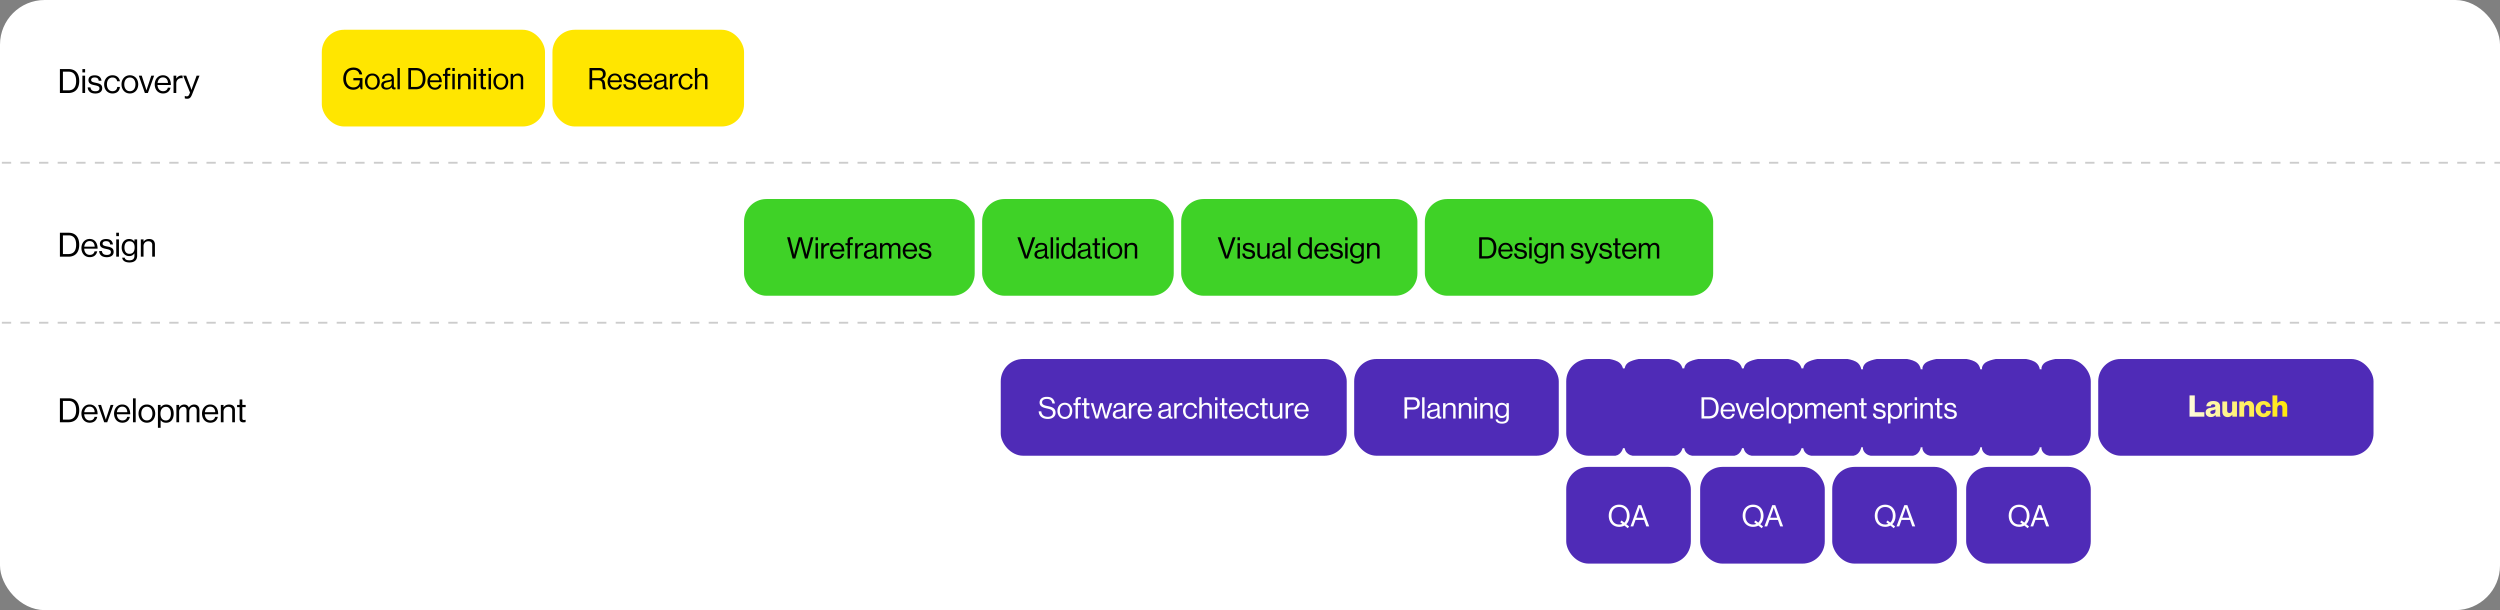 <svg width="1344" height="328" fill="none" xmlns="http://www.w3.org/2000/svg"><rect width="100%" height="100%" fill="#808080" stroke="none"/><rect width="1344" height="328" rx="24" fill="#fff"/><path d="M32.206 50V37.13h4.68c3.87 0 5.706 2.628 5.706 6.48 0 3.852-1.962 6.39-5.832 6.39h-4.554Zm1.62-1.422h2.88c3.024 0 4.23-1.944 4.23-4.968s-1.08-5.076-4.104-5.076h-3.006v10.044ZM44.295 50v-9.306h1.458V50h-1.458Zm0-11.07v-1.8h1.458v1.8h-1.458Zm6.973 11.34c-2.556 0-3.978-1.206-4.122-3.294h1.494c.198 1.62 1.278 2.07 2.664 2.07 1.53 0 2.16-.666 2.16-1.53 0-1.044-.72-1.314-2.43-1.674-1.836-.378-3.474-.756-3.474-2.79 0-1.548 1.188-2.556 3.348-2.556 2.304 0 3.438 1.098 3.654 2.916h-1.494c-.144-1.224-.81-1.764-2.196-1.764-1.332 0-1.872.594-1.872 1.332 0 1.008.9 1.206 2.502 1.53 1.872.378 3.438.792 3.438 2.934 0 1.872-1.53 2.826-3.672 2.826Zm9.221-.018c-2.771 0-4.5-2.196-4.5-4.896 0-2.7 1.729-4.896 4.5-4.896 2.197 0 3.655 1.26 3.979 3.24H62.99c-.215-1.26-1.097-2.034-2.502-2.034-1.98 0-3.005 1.638-3.005 3.69s1.026 3.672 3.005 3.672c1.513 0 2.413-.864 2.539-2.304h1.44c-.199 2.232-1.657 3.528-3.979 3.528Zm9.334 0c-2.771 0-4.5-2.196-4.5-4.896 0-2.7 1.729-4.896 4.5-4.896 2.79 0 4.483 2.196 4.483 4.896 0 2.7-1.692 4.896-4.483 4.896Zm0-1.224c1.98 0 2.989-1.62 2.989-3.672s-1.008-3.69-2.989-3.69c-1.98 0-3.005 1.638-3.005 3.69s1.026 3.672 3.005 3.672Zm8.065.972-3.258-9.306h1.566l1.926 5.904c.27.828.612 1.962.612 1.962h.036s.342-1.152.612-1.962l1.962-5.904h1.512L79.508 50h-1.62Zm9.795.252c-2.844 0-4.5-2.196-4.5-4.896 0-2.7 1.764-4.896 4.41-4.896 2.79 0 4.284 2.16 4.284 5.238h-7.2c.108 1.89 1.134 3.33 3.006 3.33 1.35 0 2.25-.648 2.574-1.908h1.422c-.432 1.998-1.89 3.132-3.996 3.132Zm-.09-8.64c-1.728 0-2.664 1.296-2.88 2.988h5.598c-.09-1.854-1.044-2.988-2.718-2.988Zm7.167-.918v1.548h.036c.558-.9 1.53-1.656 2.772-1.656.27 0 .415.036.594.108v1.404h-.053c-.216-.072-.36-.09-.648-.09-1.44 0-2.7 1.08-2.7 2.826V50h-1.459v-9.306h1.458Zm5.9 12.384c-.558 0-.918-.036-1.314-.198v-1.296h.072c.198.108.504.198.99.198.612 0 1.026-.234 1.386-1.134l.36-.918-3.636-9.036h1.584l2.196 5.796c.288.774.63 1.818.63 1.818h.036s.324-1.044.612-1.818l2.124-5.796h1.548l-3.978 10.062c-.756 1.926-1.476 2.322-2.61 2.322ZM32.206 138v-12.87h4.68c3.87 0 5.706 2.628 5.706 6.48 0 3.852-1.962 6.39-5.832 6.39h-4.554Zm1.62-1.422h2.88c3.024 0 4.23-1.944 4.23-4.968s-1.08-5.076-4.104-5.076h-3.006v10.044Zm14.447 1.674c-2.844 0-4.5-2.196-4.5-4.896 0-2.7 1.764-4.896 4.41-4.896 2.79 0 4.284 2.16 4.284 5.238h-7.2c.108 1.89 1.134 3.33 3.006 3.33 1.35 0 2.25-.648 2.574-1.908h1.422c-.432 1.998-1.89 3.132-3.996 3.132Zm-.09-8.64c-1.728 0-2.664 1.296-2.88 2.988H50.9c-.09-1.854-1.044-2.988-2.718-2.988Zm9.237 8.658c-2.556 0-3.978-1.206-4.122-3.294h1.494c.198 1.62 1.278 2.07 2.664 2.07 1.53 0 2.16-.666 2.16-1.53 0-1.044-.72-1.314-2.43-1.674-1.836-.378-3.474-.756-3.474-2.79 0-1.548 1.188-2.556 3.348-2.556 2.304 0 3.438 1.098 3.654 2.916H59.22c-.144-1.224-.81-1.764-2.196-1.764-1.332 0-1.872.594-1.872 1.332 0 1.008.9 1.206 2.502 1.53 1.872.378 3.438.792 3.438 2.934 0 1.872-1.53 2.826-3.672 2.826Zm5.068-.27v-9.306h1.458V138h-1.458Zm0-11.07v-1.8h1.458v1.8h-1.458Zm7.153 14.166c-2.412 0-3.78-.972-3.942-2.574h1.35c.144 1.026 1.116 1.422 2.556 1.422 1.71 0 2.664-.774 2.664-2.394v-1.314h-.036c-.684.882-1.422 1.44-2.754 1.44-2.412 0-4.068-1.926-4.068-4.608 0-2.898 1.818-4.59 3.978-4.59 1.35 0 2.214.522 2.844 1.404h.036v-1.188h1.458v8.802c0 2.448-1.62 3.6-4.086 3.6Zm-.09-4.644c2.142 0 2.826-1.494 2.826-3.456 0-2.034-.864-3.294-2.844-3.294-1.746 0-2.628 1.368-2.628 3.384 0 2.034.918 3.366 2.646 3.366Zm7.614-7.758v1.224h.036c.666-.882 1.602-1.44 2.952-1.44 1.944 0 3.132 1.062 3.132 2.988V138h-1.458v-6.408c0-1.206-.792-1.89-2.106-1.89-1.476 0-2.556 1.044-2.556 2.574V138h-1.458v-9.306h1.458ZM32.206 227v-12.87h4.68c3.87 0 5.706 2.628 5.706 6.48 0 3.852-1.962 6.39-5.832 6.39h-4.554Zm1.62-1.422h2.88c3.024 0 4.23-1.944 4.23-4.968s-1.08-5.076-4.104-5.076h-3.006v10.044Zm14.447 1.674c-2.844 0-4.5-2.196-4.5-4.896 0-2.7 1.764-4.896 4.41-4.896 2.79 0 4.284 2.16 4.284 5.238h-7.2c.108 1.89 1.134 3.33 3.006 3.33 1.35 0 2.25-.648 2.574-1.908h1.422c-.432 1.998-1.89 3.132-3.996 3.132Zm-.09-8.64c-1.728 0-2.664 1.296-2.88 2.988H50.9c-.09-1.854-1.044-2.988-2.718-2.988ZM56.02 227l-3.258-9.306h1.566l1.926 5.904c.27.828.612 1.962.612 1.962h.036s.342-1.152.612-1.962l1.962-5.904h1.512L57.64 227h-1.62Zm9.795.252c-2.844 0-4.5-2.196-4.5-4.896 0-2.7 1.764-4.896 4.41-4.896 2.79 0 4.284 2.16 4.284 5.238h-7.2c.108 1.89 1.134 3.33 3.006 3.33 1.35 0 2.25-.648 2.574-1.908h1.422c-.432 1.998-1.89 3.132-3.996 3.132Zm-.09-8.64c-1.728 0-2.664 1.296-2.88 2.988h5.598c-.09-1.854-1.044-2.988-2.718-2.988ZM71.489 227v-12.87h1.458V227H71.49Zm7.475.252c-2.772 0-4.5-2.196-4.5-4.896 0-2.7 1.728-4.896 4.5-4.896 2.79 0 4.482 2.196 4.482 4.896 0 2.7-1.692 4.896-4.482 4.896Zm0-1.224c1.98 0 2.988-1.62 2.988-3.672s-1.008-3.69-2.988-3.69-3.006 1.638-3.006 3.69 1.026 3.672 3.006 3.672Zm5.936 3.96v-12.294h1.458v1.314h.036c.702-.954 1.638-1.53 2.988-1.53 2.358 0 3.996 1.8 3.996 4.896 0 2.988-1.53 4.896-4.05 4.896-1.26 0-2.16-.378-2.934-1.368h-.036v4.086H84.9Zm4.32-3.942c1.782 0 2.664-1.548 2.664-3.654 0-2.088-.882-3.672-2.646-3.672-2.034 0-2.97 1.656-2.97 3.672s.81 3.654 2.952 3.654Zm5.612.954v-9.306h1.458v1.332h.036c.576-.9 1.566-1.548 2.736-1.548 1.134 0 2.034.576 2.43 1.656h.036a3.258 3.258 0 0 1 2.844-1.656c1.656 0 2.826 1.062 2.826 2.988V227h-1.458v-6.462c0-1.152-.774-1.836-1.71-1.836-1.206 0-2.286 1.044-2.286 2.502V227h-1.458v-6.462c0-1.152-.648-1.836-1.602-1.836-1.134 0-2.394 1.044-2.394 2.502V227h-1.458Zm18.269.252c-2.844 0-4.5-2.196-4.5-4.896 0-2.7 1.764-4.896 4.41-4.896 2.79 0 4.284 2.16 4.284 5.238h-7.2c.108 1.89 1.134 3.33 3.006 3.33 1.35 0 2.25-.648 2.574-1.908h1.422c-.432 1.998-1.89 3.132-3.996 3.132Zm-.09-8.64c-1.728 0-2.664 1.296-2.88 2.988h5.598c-.09-1.854-1.044-2.988-2.718-2.988Zm7.167-.918v1.224h.036c.666-.882 1.602-1.44 2.952-1.44 1.944 0 3.132 1.062 3.132 2.988V227h-1.458v-6.408c0-1.206-.792-1.89-2.106-1.89-1.476 0-2.556 1.044-2.556 2.574V227h-1.458v-9.306h1.458Zm7.282 1.188v-1.188h1.35v-2.934h1.458v2.934h1.8v1.188h-1.8v6.048c0 .648.342.864.936.864.288 0 .612-.072.774-.126h.054v1.26a5.683 5.683 0 0 1-1.17.126c-1.188 0-2.052-.486-2.052-1.8v-6.372h-1.35Z" fill="#000"/><path opacity=".2" stroke="#000" stroke-dasharray="5 5" d="M1 87.5h1343M1 173.5h1343"/><rect x="173" y="16" width="120" height="52" rx="12" fill="#FFE600"/><path d="m193.93 48-.416-1.504h-.032c-.832 1.168-2.064 1.744-3.568 1.744-3.216 0-5.376-2.448-5.376-5.92 0-3.36 1.904-6 5.504-6 2.656 0 4.288 1.44 4.656 3.68h-1.488c-.32-1.52-1.392-2.432-3.2-2.432-2.752 0-4 2.064-4 4.752 0 2.8 1.632 4.672 3.952 4.672 2.352 0 3.456-1.6 3.456-3.52V43.2h-3.44v-1.248h4.88V48h-.928Zm6.259.224c-2.464 0-4-1.952-4-4.352 0-2.4 1.536-4.352 4-4.352 2.48 0 3.984 1.952 3.984 4.352 0 2.4-1.504 4.352-3.984 4.352Zm0-1.088c1.76 0 2.656-1.44 2.656-3.264 0-1.824-.896-3.28-2.656-3.28-1.76 0-2.672 1.456-2.672 3.28 0 1.824.912 3.264 2.672 3.264Zm11.773.944c-.848 0-1.296-.384-1.424-1.232h-.016c-.496.64-1.344 1.312-2.752 1.312-1.568 0-2.8-.736-2.8-2.304 0-1.952 1.536-2.352 3.6-2.672 1.168-.176 1.984-.288 1.984-1.184 0-.928-.672-1.456-1.856-1.456-1.344 0-2.016.576-2.064 1.824h-1.248c.048-1.6 1.104-2.8 3.296-2.8 1.76 0 3.056.656 3.056 2.624v3.936c0 .672.16 1.04.88.88h.048v.944c-.16.064-.368.128-.704.128Zm-3.904-.912c1.728 0 2.512-1.264 2.512-2.224v-1.408c-.432.272-1.184.48-1.888.608-1.296.24-2.336.464-2.336 1.68 0 1.104.864 1.344 1.712 1.344Zm5.612.832V36.56h1.296V48h-1.296Zm5.847 0V36.56h4.16c3.44 0 5.072 2.336 5.072 5.76S227.005 48 223.565 48h-4.048Zm1.44-1.264h2.56c2.688 0 3.76-1.728 3.76-4.416 0-2.688-.96-4.512-3.648-4.512h-2.672v8.928Zm12.842 1.488c-2.528 0-4-1.952-4-4.352 0-2.4 1.568-4.352 3.92-4.352 2.48 0 3.808 1.92 3.808 4.656h-6.4c.096 1.68 1.008 2.96 2.672 2.96 1.2 0 2-.576 2.288-1.696h1.264c-.384 1.776-1.68 2.784-3.552 2.784Zm-.08-7.68c-1.536 0-2.368 1.152-2.56 2.656h4.976c-.08-1.648-.928-2.656-2.416-2.656Zm4.391.24v-1.056h1.136V38.4c0-1.424.816-1.936 2.192-1.936.272 0 .48.016.656.032V37.6c-.224-.016-.288-.016-.416-.016-.832 0-1.136.208-1.136.88v1.264h1.536v1.056h-1.536V48h-1.296v-7.216h-1.136ZM243.182 48v-8.272h1.296V48h-1.296Zm0-9.84v-1.6h1.296v1.6h-1.296Zm4.346 1.568v1.088h.032c.592-.784 1.424-1.28 2.624-1.28 1.728 0 2.784.944 2.784 2.656V48h-1.296v-5.696c0-1.072-.704-1.68-1.872-1.68-1.312 0-2.272.928-2.272 2.288V48h-1.296v-8.272h1.296ZM254.685 48v-8.272h1.296V48h-1.296Zm0-9.84v-1.6h1.296v1.6h-1.296Zm2.534 2.624v-1.056h1.2V37.12h1.296v2.608h1.6v1.056h-1.6v5.376c0 .576.304.768.832.768.256 0 .544-.064.688-.112h.048v1.12a5.051 5.051 0 0 1-1.04.112c-1.056 0-1.824-.432-1.824-1.6v-5.664h-1.2ZM262.653 48v-8.272h1.296V48h-1.296Zm0-9.84v-1.6h1.296v1.6h-1.296Zm6.599 10.064c-2.464 0-4-1.952-4-4.352 0-2.4 1.536-4.352 4-4.352 2.48 0 3.984 1.952 3.984 4.352 0 2.4-1.504 4.352-3.984 4.352Zm0-1.088c1.76 0 2.656-1.44 2.656-3.264 0-1.824-.896-3.28-2.656-3.28-1.76 0-2.672 1.456-2.672 3.28 0 1.824.912 3.264 2.672 3.264Zm6.572-7.408v1.088h.032c.592-.784 1.424-1.28 2.624-1.28 1.728 0 2.784.944 2.784 2.656V48h-1.296v-5.696c0-1.072-.704-1.68-1.872-1.68-1.312 0-2.272.928-2.272 2.288V48h-1.296v-8.272h1.296Z" fill="#000"/><rect x="400" y="107" width="124" height="52" rx="12" fill="#3FD227"/><path d="m426.114 139-2.96-11.44h1.504l1.808 7.44c.192.768.432 1.936.432 1.936h.032s.272-1.216.48-1.968l2.064-7.408h1.552l2 7.408c.208.768.464 1.968.464 1.968h.032s.272-1.232.448-1.936l1.904-7.44h1.456L434.146 139h-1.376l-2.096-8.064c-.176-.672-.416-1.744-.416-1.744h-.032s-.24 1.072-.432 1.744l-2.24 8.064h-1.44Zm12.321 0v-8.272h1.296V139h-1.296Zm0-9.84v-1.6h1.296v1.6h-1.296Zm4.358 1.568v1.376h.032c.496-.8 1.36-1.472 2.464-1.472.24 0 .368.032.528.096v1.248h-.048a1.567 1.567 0 0 0-.576-.08c-1.28 0-2.4.96-2.4 2.512V139h-1.296v-8.272h1.296Zm7.412 8.496c-2.528 0-4-1.952-4-4.352 0-2.4 1.568-4.352 3.92-4.352 2.48 0 3.808 1.92 3.808 4.656h-6.4c.096 1.68 1.008 2.96 2.672 2.96 1.2 0 2-.576 2.288-1.696h1.264c-.384 1.776-1.68 2.784-3.552 2.784Zm-.08-7.68c-1.536 0-2.368 1.152-2.56 2.656h4.976c-.08-1.648-.928-2.656-2.416-2.656Zm4.391.24v-1.056h1.136V129.4c0-1.424.816-1.936 2.192-1.936.272 0 .48.016.656.032v1.104c-.224-.016-.288-.016-.416-.016-.832 0-1.136.208-1.136.88v1.264h1.536v1.056h-1.536V139h-1.296v-7.216h-1.136Zm6.527-1.056v1.376h.032c.496-.8 1.36-1.472 2.464-1.472.24 0 .368.032.528.096v1.248h-.048a1.567 1.567 0 0 0-.576-.08c-1.28 0-2.4.96-2.4 2.512V139h-1.296v-8.272h1.296Zm10.372 8.352c-.848 0-1.296-.384-1.424-1.232h-.016c-.496.64-1.344 1.312-2.752 1.312-1.568 0-2.8-.736-2.8-2.304 0-1.952 1.536-2.352 3.6-2.672 1.168-.176 1.984-.288 1.984-1.184 0-.928-.672-1.456-1.856-1.456-1.344 0-2.016.576-2.064 1.824h-1.248c.048-1.6 1.104-2.8 3.296-2.8 1.76 0 3.056.656 3.056 2.624v3.936c0 .672.16 1.04.88.88h.048v.944c-.16.064-.368.128-.704.128Zm-3.904-.912c1.728 0 2.512-1.264 2.512-2.224v-1.408c-.432.272-1.184.48-1.888.608-1.296.24-2.336.464-2.336 1.68 0 1.104.864 1.344 1.712 1.344Zm5.564.832v-8.272h1.296v1.184h.032c.512-.8 1.392-1.376 2.432-1.376 1.008 0 1.808.512 2.16 1.472h.032a2.896 2.896 0 0 1 2.528-1.472c1.472 0 2.512.944 2.512 2.656V139h-1.296v-5.744c0-1.024-.688-1.632-1.52-1.632-1.072 0-2.032.928-2.032 2.224V139h-1.296v-5.744c0-1.024-.576-1.632-1.424-1.632-1.008 0-2.128.928-2.128 2.224V139h-1.296Zm16.239.224c-2.528 0-4-1.952-4-4.352 0-2.4 1.568-4.352 3.92-4.352 2.48 0 3.808 1.92 3.808 4.656h-6.4c.096 1.68 1.008 2.96 2.672 2.96 1.2 0 2-.576 2.288-1.696h1.264c-.384 1.776-1.68 2.784-3.552 2.784Zm-.08-7.68c-1.536 0-2.368 1.152-2.56 2.656h4.976c-.08-1.648-.928-2.656-2.416-2.656Zm8.212 7.696c-2.272 0-3.536-1.072-3.664-2.928h1.328c.176 1.44 1.136 1.84 2.368 1.84 1.36 0 1.92-.592 1.92-1.36 0-.928-.64-1.168-2.16-1.488-1.632-.336-3.088-.672-3.088-2.48 0-1.376 1.056-2.272 2.976-2.272 2.048 0 3.056.976 3.248 2.592h-1.328c-.128-1.088-.72-1.568-1.952-1.568-1.184 0-1.664.528-1.664 1.184 0 .896.8 1.072 2.224 1.36 1.664.336 3.056.704 3.056 2.608 0 1.664-1.36 2.512-3.264 2.512Z" fill="#000"/><rect x="538" y="193" width="186" height="52" rx="12" fill="#4F2BB7"/><path d="M563.271 225.224c-3.216 0-4.752-1.792-4.88-4.096h1.408c.192 1.936 1.376 2.944 3.536 2.944 1.584 0 2.72-.72 2.72-2.144 0-1.568-1.376-1.936-3.424-2.384-2.016-.448-3.744-1.024-3.744-3.184 0-1.888 1.568-3.024 3.888-3.024 2.864 0 4.048 1.456 4.336 3.568h-1.36c-.208-1.632-1.264-2.448-2.944-2.448-1.552 0-2.576.656-2.576 1.84 0 1.296 1.28 1.68 2.992 2.016 2.224.448 4.256.992 4.256 3.568 0 2.144-1.744 3.344-4.208 3.344Zm9.2 0c-2.464 0-4-1.952-4-4.352 0-2.4 1.536-4.352 4-4.352 2.48 0 3.984 1.952 3.984 4.352 0 2.4-1.504 4.352-3.984 4.352Zm0-1.088c1.76 0 2.656-1.44 2.656-3.264 0-1.824-.896-3.28-2.656-3.28-1.76 0-2.672 1.456-2.672 3.28 0 1.824.912 3.264 2.672 3.264Zm4.592-6.352v-1.056h1.136V215.4c0-1.424.816-1.936 2.192-1.936.272 0 .48.016.656.032v1.104c-.224-.016-.288-.016-.416-.016-.832 0-1.136.208-1.136.88v1.264h1.536v1.056h-1.536V225h-1.296v-7.216h-1.136Zm4.547 0v-1.056h1.2v-2.608h1.296v2.608h1.6v1.056h-1.6v5.376c0 .576.304.768.832.768.256 0 .544-.064.688-.112h.048v1.12a5.051 5.051 0 0 1-1.04.112c-1.056 0-1.824-.432-1.824-1.6v-5.664h-1.2Zm7.398 7.216-2.624-8.272h1.392l1.456 5.104c.192.688.448 1.776.448 1.776h.032s.24-1.088.416-1.744l1.392-5.136h1.36l1.344 5.136c.176.672.4 1.744.4 1.744h.032s.256-1.088.464-1.776l1.536-5.104H598L595.296 225h-1.328l-1.376-5.008c-.192-.688-.4-1.728-.4-1.728h-.032s-.224 1.04-.416 1.728L590.352 225h-1.344Zm16.204.08c-.848 0-1.296-.384-1.424-1.232h-.016c-.496.64-1.344 1.312-2.752 1.312-1.568 0-2.8-.736-2.8-2.304 0-1.952 1.536-2.352 3.6-2.672 1.168-.176 1.984-.288 1.984-1.184 0-.928-.672-1.456-1.856-1.456-1.344 0-2.016.576-2.064 1.824h-1.248c.048-1.6 1.104-2.8 3.296-2.8 1.76 0 3.056.656 3.056 2.624v3.936c0 .672.16 1.04.88.88h.048v.944c-.16.064-.368.128-.704.128Zm-3.904-.912c1.728 0 2.512-1.264 2.512-2.224v-1.408c-.432.272-1.184.48-1.888.608-1.296.24-2.336.464-2.336 1.68 0 1.104.864 1.344 1.712 1.344Zm6.86-7.44v1.376h.032c.496-.8 1.36-1.472 2.464-1.472.24 0 .368.032.528.096v1.248h-.048a1.567 1.567 0 0 0-.576-.08c-1.28 0-2.4.96-2.4 2.512V225h-1.296v-8.272h1.296Zm7.412 8.496c-2.528 0-4-1.952-4-4.352 0-2.4 1.568-4.352 3.92-4.352 2.48 0 3.808 1.92 3.808 4.656h-6.4c.096 1.68 1.008 2.96 2.672 2.96 1.2 0 2-.576 2.288-1.696h1.264c-.384 1.776-1.68 2.784-3.552 2.784Zm-.08-7.68c-1.536 0-2.368 1.152-2.56 2.656h4.976c-.08-1.648-.928-2.656-2.416-2.656Zm14.118 7.536c-.848 0-1.296-.384-1.424-1.232h-.016c-.496.64-1.344 1.312-2.752 1.312-1.568 0-2.8-.736-2.8-2.304 0-1.952 1.536-2.352 3.6-2.672 1.168-.176 1.984-.288 1.984-1.184 0-.928-.672-1.456-1.856-1.456-1.344 0-2.016.576-2.064 1.824h-1.248c.048-1.6 1.104-2.8 3.296-2.8 1.76 0 3.056.656 3.056 2.624v3.936c0 .672.16 1.04.88.88h.048v.944c-.16.064-.368.128-.704.128Zm-3.904-.912c1.728 0 2.512-1.264 2.512-2.224v-1.408c-.432.272-1.184.48-1.888.608-1.296.24-2.336.464-2.336 1.68 0 1.104.864 1.344 1.712 1.344Zm6.86-7.44v1.376h.032c.496-.8 1.36-1.472 2.464-1.472.24 0 .368.032.528.096v1.248h-.048a1.567 1.567 0 0 0-.576-.08c-1.28 0-2.4.96-2.4 2.512V225h-1.296v-8.272h1.296Zm7.412 8.496c-2.464 0-4-1.952-4-4.352 0-2.4 1.536-4.352 4-4.352 1.952 0 3.248 1.12 3.536 2.88h-1.312c-.192-1.12-.976-1.808-2.224-1.808-1.76 0-2.672 1.456-2.672 3.28 0 1.824.912 3.264 2.672 3.264 1.344 0 2.144-.768 2.256-2.048h1.28c-.176 1.984-1.472 3.136-3.536 3.136Zm6.057-11.664v4.256h.032c.592-.784 1.424-1.28 2.624-1.28 1.728 0 2.784.944 2.784 2.656V225h-1.296v-5.696c0-1.072-.704-1.68-1.872-1.68-1.312 0-2.272.928-2.272 2.288V225h-1.296v-11.44h1.296ZM653.2 225v-8.272h1.296V225H653.2Zm0-9.84v-1.6h1.296v1.6H653.2Zm2.535 2.624v-1.056h1.2v-2.608h1.296v2.608h1.6v1.056h-1.6v5.376c0 .576.304.768.832.768.256 0 .544-.064.688-.112h.048v1.12a5.051 5.051 0 0 1-1.04.112c-1.056 0-1.824-.432-1.824-1.6v-5.664h-1.2Zm8.892 7.44c-2.528 0-4-1.952-4-4.352 0-2.4 1.568-4.352 3.92-4.352 2.48 0 3.808 1.92 3.808 4.656h-6.4c.096 1.68 1.008 2.96 2.672 2.96 1.2 0 2-.576 2.288-1.696h1.264c-.384 1.776-1.68 2.784-3.552 2.784Zm-.08-7.68c-1.536 0-2.368 1.152-2.56 2.656h4.976c-.08-1.648-.928-2.656-2.416-2.656Zm8.611 7.68c-2.464 0-4-1.952-4-4.352 0-2.4 1.536-4.352 4-4.352 1.952 0 3.248 1.12 3.536 2.88h-1.312c-.192-1.12-.976-1.808-2.224-1.808-1.76 0-2.672 1.456-2.672 3.28 0 1.824.912 3.264 2.672 3.264 1.344 0 2.144-.768 2.256-2.048h1.28c-.176 1.984-1.472 3.136-3.536 3.136Zm4.233-7.44v-1.056h1.2v-2.608h1.296v2.608h1.6v1.056h-1.6v5.376c0 .576.304.768.832.768.256 0 .544-.064.688-.112h.048v1.12a5.051 5.051 0 0 1-1.04.112c-1.056 0-1.824-.432-1.824-1.6v-5.664h-1.2ZM689.385 225h-1.296v-1.136h-.032c-.592.8-1.296 1.328-2.496 1.328-1.696 0-2.784-1.024-2.784-2.736v-5.728h1.296v5.696c0 1.072.688 1.696 1.856 1.696 1.312 0 2.16-.992 2.16-2.304v-5.088h1.296V225Zm3.049-8.272v1.376h.032c.496-.8 1.36-1.472 2.464-1.472.24 0 .368.032.528.096v1.248h-.048a1.567 1.567 0 0 0-.576-.08c-1.28 0-2.4.96-2.4 2.512V225h-1.296v-8.272h1.296Zm7.412 8.496c-2.528 0-4-1.952-4-4.352 0-2.4 1.568-4.352 3.92-4.352 2.48 0 3.808 1.92 3.808 4.656h-6.4c.096 1.68 1.008 2.96 2.672 2.96 1.2 0 2-.576 2.288-1.696h1.264c-.384 1.776-1.68 2.784-3.552 2.784Zm-.08-7.68c-1.536 0-2.368 1.152-2.56 2.656h4.976c-.08-1.648-.928-2.656-2.416-2.656Z" fill="#fff"/><rect x="728" y="193" width="110" height="52" rx="12" fill="#4F2BB7"/><path d="M755.041 225v-11.44h4.768c1.2 0 2.128.4 2.72 1.104.48.56.768 1.312.768 2.176 0 2.096-1.2 3.36-3.696 3.36h-3.12v4.8h-1.44Zm1.44-10.192v4.224h3.008c1.616 0 2.384-.816 2.384-2.128 0-1.376-.848-2.096-2.304-2.096h-3.088ZM764.537 225v-11.44h1.296V225h-1.296Zm9.605.08c-.848 0-1.296-.384-1.424-1.232h-.016c-.496.64-1.344 1.312-2.752 1.312-1.568 0-2.8-.736-2.8-2.304 0-1.952 1.536-2.352 3.6-2.672 1.168-.176 1.984-.288 1.984-1.184 0-.928-.672-1.456-1.856-1.456-1.344 0-2.016.576-2.064 1.824h-1.248c.048-1.6 1.104-2.8 3.296-2.8 1.76 0 3.056.656 3.056 2.624v3.936c0 .672.16 1.04.88.88h.048v.944c-.16.064-.368.128-.704.128Zm-3.904-.912c1.728 0 2.512-1.264 2.512-2.224v-1.408c-.432.272-1.184.48-1.888.608-1.296.24-2.336.464-2.336 1.68 0 1.104.864 1.344 1.712 1.344Zm6.86-7.44v1.088h.032c.592-.784 1.424-1.28 2.624-1.28 1.728 0 2.784.944 2.784 2.656V225h-1.296v-5.696c0-1.072-.704-1.68-1.872-1.68-1.312 0-2.272.928-2.272 2.288V225h-1.296v-8.272h1.296Zm8.453 0v1.088h.032c.592-.784 1.424-1.28 2.624-1.28 1.728 0 2.784.944 2.784 2.656V225h-1.296v-5.696c0-1.072-.704-1.68-1.872-1.68-1.312 0-2.272.928-2.272 2.288V225h-1.296v-8.272h1.296Zm7.157 8.272v-8.272h1.296V225h-1.296Zm0-9.84v-1.6h1.296v1.6h-1.296Zm4.359 1.568v1.088h.032c.592-.784 1.424-1.28 2.624-1.28 1.728 0 2.784.944 2.784 2.656V225h-1.296v-5.696c0-1.072-.704-1.68-1.872-1.68-1.312 0-2.272.928-2.272 2.288V225h-1.296v-8.272h1.296Zm10.453 11.024c-2.144 0-3.36-.864-3.504-2.288h1.2c.128.912.992 1.264 2.272 1.264 1.52 0 2.368-.688 2.368-2.128v-1.168h-.032c-.608.784-1.264 1.28-2.448 1.28-2.144 0-3.616-1.712-3.616-4.096 0-2.576 1.616-4.08 3.536-4.08 1.2 0 1.968.464 2.528 1.248h.032v-1.056h1.296v7.824c0 2.176-1.44 3.2-3.632 3.2Zm-.08-4.128c1.904 0 2.512-1.328 2.512-3.072 0-1.808-.768-2.928-2.528-2.928-1.552 0-2.336 1.216-2.336 3.008 0 1.808.816 2.992 2.352 2.992Z" fill="#fff"/><rect x="842" y="193" width="282" height="52" rx="12" fill="#4F2BB7"/><path d="M914.72 225v-11.44h4.16c3.44 0 5.072 2.336 5.072 5.76s-1.744 5.68-5.184 5.68h-4.048Zm1.44-1.264h2.56c2.688 0 3.76-1.728 3.76-4.416 0-2.688-.96-4.512-3.648-4.512h-2.672v8.928Zm12.842 1.488c-2.528 0-4-1.952-4-4.352 0-2.4 1.568-4.352 3.92-4.352 2.48 0 3.808 1.92 3.808 4.656h-6.4c.096 1.68 1.008 2.96 2.672 2.96 1.2 0 2-.576 2.288-1.696h1.264c-.384 1.776-1.68 2.784-3.552 2.784Zm-.08-7.68c-1.536 0-2.368 1.152-2.56 2.656h4.976c-.08-1.648-.928-2.656-2.416-2.656Zm6.967 7.456-2.896-8.272h1.392l1.712 5.248c.24.736.544 1.744.544 1.744h.032s.304-1.024.544-1.744l1.744-5.248h1.344L937.329 225h-1.44Zm8.707.224c-2.528 0-4-1.952-4-4.352 0-2.4 1.568-4.352 3.92-4.352 2.48 0 3.808 1.92 3.808 4.656h-6.4c.096 1.68 1.008 2.96 2.672 2.96 1.2 0 2-.576 2.288-1.696h1.264c-.384 1.776-1.68 2.784-3.552 2.784Zm-.08-7.68c-1.536 0-2.368 1.152-2.56 2.656h4.976c-.08-1.648-.928-2.656-2.416-2.656Zm5.123 7.456v-11.44h1.296V225h-1.296Zm6.644.224c-2.464 0-4-1.952-4-4.352 0-2.4 1.536-4.352 4-4.352 2.48 0 3.984 1.952 3.984 4.352 0 2.4-1.504 4.352-3.984 4.352Zm0-1.088c1.76 0 2.656-1.44 2.656-3.264 0-1.824-.896-3.28-2.656-3.28-1.76 0-2.672 1.456-2.672 3.28 0 1.824.912 3.264 2.672 3.264Zm5.277 3.52v-10.928h1.296v1.168h.032c.624-.848 1.456-1.36 2.656-1.36 2.096 0 3.552 1.6 3.552 4.352 0 2.656-1.36 4.352-3.6 4.352-1.12 0-1.92-.336-2.608-1.216h-.032v3.632h-1.296Zm3.84-3.504c1.584 0 2.368-1.376 2.368-3.248 0-1.856-.784-3.264-2.352-3.264-1.808 0-2.64 1.472-2.64 3.264 0 1.792.72 3.248 2.624 3.248Zm4.988.848v-8.272h1.296v1.184h.032c.512-.8 1.392-1.376 2.432-1.376 1.008 0 1.808.512 2.16 1.472h.032a2.896 2.896 0 0 1 2.528-1.472c1.472 0 2.512.944 2.512 2.656V225h-1.296v-5.744c0-1.024-.688-1.632-1.52-1.632-1.072 0-2.032.928-2.032 2.224V225h-1.296v-5.744c0-1.024-.576-1.632-1.424-1.632-1.008 0-2.128.928-2.128 2.224V225h-1.296Zm16.239.224c-2.528 0-4-1.952-4-4.352 0-2.4 1.568-4.352 3.92-4.352 2.48 0 3.808 1.92 3.808 4.656h-6.4c.096 1.68 1.008 2.96 2.672 2.96 1.2 0 2-.576 2.288-1.696h1.264c-.384 1.776-1.68 2.784-3.552 2.784Zm-.08-7.68c-1.536 0-2.368 1.152-2.56 2.656h4.976c-.08-1.648-.928-2.656-2.416-2.656Zm6.371-.816v1.088h.032c.592-.784 1.424-1.28 2.624-1.28 1.728 0 2.784.944 2.784 2.656V225h-1.296v-5.696c0-1.072-.704-1.68-1.872-1.68-1.312 0-2.272.928-2.272 2.288V225h-1.296v-8.272h1.296Zm6.473 1.056v-1.056h1.199v-2.608h1.3v2.608h1.6v1.056h-1.6v5.376c0 .576.3.768.83.768.26 0 .54-.064.69-.112h.05v1.12a5.13 5.13 0 0 1-1.04.112c-1.06 0-1.83-.432-1.83-1.6v-5.664h-1.199Zm11.119 7.456c-2.27 0-3.54-1.072-3.67-2.928h1.33c.18 1.44 1.14 1.84 2.37 1.84 1.36 0 1.92-.592 1.92-1.36 0-.928-.64-1.168-2.16-1.488-1.63-.336-3.09-.672-3.09-2.48 0-1.376 1.06-2.272 2.98-2.272 2.05 0 3.05.976 3.25 2.592h-1.33c-.13-1.088-.72-1.568-1.95-1.568-1.19 0-1.67.528-1.67 1.184 0 .896.8 1.072 2.23 1.36 1.66.336 3.05.704 3.05 2.608 0 1.664-1.36 2.512-3.26 2.512Zm4.5 2.416v-10.928h1.3v1.168h.03c.62-.848 1.46-1.36 2.66-1.36 2.09 0 3.55 1.6 3.55 4.352 0 2.656-1.36 4.352-3.6 4.352-1.12 0-1.92-.336-2.61-1.216h-.03v3.632h-1.3Zm3.84-3.504c1.59 0 2.37-1.376 2.37-3.248 0-1.856-.78-3.264-2.35-3.264-1.81 0-2.64 1.472-2.64 3.264 0 1.792.72 3.248 2.62 3.248Zm6.29-7.424v1.376h.03c.49-.8 1.36-1.472 2.46-1.472.24 0 .37.032.53.096v1.248h-.05c-.19-.064-.32-.08-.57-.08-1.28 0-2.4.96-2.4 2.512V225h-1.3v-8.272h1.3Zm4.19 8.272v-8.272h1.29V225h-1.29Zm0-9.84v-1.6h1.29v1.6h-1.29Zm4.35 1.568v1.088h.04c.59-.784 1.42-1.28 2.62-1.28 1.73 0 2.78.944 2.78 2.656V225h-1.29v-5.696c0-1.072-.71-1.68-1.87-1.68-1.32 0-2.28.928-2.28 2.288V225h-1.29v-8.272h1.29Zm6.48 1.056v-1.056h1.2v-2.608h1.29v2.608h1.6v1.056h-1.6v5.376c0 .576.31.768.83.768.26 0 .55-.064.69-.112h.05v1.12c-.3.064-.66.112-1.04.112-1.06 0-1.82-.432-1.82-1.6v-5.664h-1.2Zm8.57 7.456c-2.28 0-3.54-1.072-3.67-2.928h1.33c.18 1.44 1.14 1.84 2.37 1.84 1.36 0 1.92-.592 1.92-1.36 0-.928-.64-1.168-2.16-1.488-1.63-.336-3.09-.672-3.09-2.48 0-1.376 1.06-2.272 2.98-2.272 2.04 0 3.05.976 3.24 2.592h-1.32c-.13-1.088-.72-1.568-1.96-1.568-1.18 0-1.66.528-1.66 1.184 0 .896.8 1.072 2.22 1.36 1.67.336 3.06.704 3.06 2.608 0 1.664-1.36 2.512-3.26 2.512Z" fill="#fff"/><rect x="842" y="251" width="67" height="52" rx="12" fill="#4F2BB7"/><path d="m875.075 283.96-1.776-1.408c-.8.448-1.76.688-2.832.688-3.456 0-5.6-2.544-5.6-5.968s2.144-5.968 5.6-5.968c3.456 0 5.6 2.544 5.6 5.968 0 1.872-.64 3.472-1.776 4.544l1.52 1.216-.736.928Zm-4.608-1.984c.64 0 1.216-.112 1.712-.32l-1.152-.928.736-.928 1.456 1.168c.896-.848 1.376-2.16 1.376-3.696 0-2.688-1.44-4.72-4.128-4.72s-4.128 2.032-4.128 4.72c0 2.688 1.44 4.704 4.128 4.704Zm6.091 1.024 4.208-11.44h1.616l4.224 11.44h-1.568l-1.216-3.488h-4.56L878.03 283h-1.472Zm4.48-8.496-1.36 3.84h3.744l-1.312-3.84a43.082 43.082 0 0 1-.512-1.616h-.032s-.304.96-.528 1.616Z" fill="#fff"/><rect x="914" y="251" width="67" height="52" rx="12" fill="#4F2BB7"/><path d="m947.075 283.96-1.776-1.408c-.8.448-1.76.688-2.832.688-3.456 0-5.6-2.544-5.6-5.968s2.144-5.968 5.6-5.968c3.456 0 5.6 2.544 5.6 5.968 0 1.872-.64 3.472-1.776 4.544l1.52 1.216-.736.928Zm-4.608-1.984c.64 0 1.216-.112 1.712-.32l-1.152-.928.736-.928 1.456 1.168c.896-.848 1.376-2.16 1.376-3.696 0-2.688-1.44-4.72-4.128-4.72s-4.128 2.032-4.128 4.72c0 2.688 1.44 4.704 4.128 4.704Zm6.091 1.024 4.208-11.44h1.616l4.224 11.44h-1.568l-1.216-3.488h-4.56L950.03 283h-1.472Zm4.48-8.496-1.36 3.84h3.744l-1.312-3.84a43.082 43.082 0 0 1-.512-1.616h-.032s-.304.96-.528 1.616Z" fill="#fff"/><rect x="985" y="251" width="67" height="52" rx="12" fill="#4F2BB7"/><path d="m1018.07 283.96-1.77-1.408c-.8.448-1.76.688-2.83.688-3.46 0-5.6-2.544-5.6-5.968s2.14-5.968 5.6-5.968c3.45 0 5.6 2.544 5.6 5.968 0 1.872-.64 3.472-1.78 4.544l1.52 1.216-.74.928Zm-4.6-1.984c.64 0 1.21-.112 1.71-.32l-1.15-.928.73-.928 1.46 1.168c.89-.848 1.37-2.16 1.37-3.696 0-2.688-1.44-4.72-4.12-4.72-2.69 0-4.13 2.032-4.13 4.72 0 2.688 1.44 4.704 4.13 4.704Zm6.09 1.024 4.21-11.44h1.61l4.23 11.44h-1.57l-1.22-3.488h-4.56l-1.23 3.488h-1.47Zm4.48-8.496-1.36 3.84h3.74l-1.31-3.84c-.22-.64-.51-1.616-.51-1.616h-.03s-.31.96-.53 1.616Z" fill="#fff"/><rect x="1057" y="251" width="67" height="52" rx="12" fill="#4F2BB7"/><path d="m1090.07 283.96-1.77-1.408c-.8.448-1.76.688-2.83.688-3.46 0-5.6-2.544-5.6-5.968s2.14-5.968 5.6-5.968c3.45 0 5.6 2.544 5.6 5.968 0 1.872-.64 3.472-1.78 4.544l1.52 1.216-.74.928Zm-4.6-1.984c.64 0 1.21-.112 1.71-.32l-1.15-.928.73-.928 1.46 1.168c.89-.848 1.37-2.16 1.37-3.696 0-2.688-1.44-4.72-4.12-4.72-2.69 0-4.13 2.032-4.13 4.72 0 2.688 1.44 4.704 4.13 4.704Zm6.09 1.024 4.21-11.44h1.61l4.23 11.44h-1.57l-1.22-3.488h-4.56l-1.23 3.488h-1.47Zm4.48-8.496-1.36 3.84h3.74l-1.31-3.84c-.22-.64-.51-1.616-.51-1.616h-.03s-.31.96-.53 1.616Z" fill="#fff"/><rect x="1128" y="193" width="148" height="52" rx="12" fill="#4F2BB7"/><path d="M1177.09 224v-11.44h2.83v9.04h5.14v2.4h-7.97Zm11.46.208c-1.63 0-2.8-.88-2.8-2.496 0-1.808 1.44-2.352 3.13-2.576 1.54-.192 2.08-.352 2.08-.912 0-.528-.33-.88-1.12-.88-.83 0-1.24.368-1.32 1.056h-2.4c.06-1.52 1.23-2.816 3.71-2.816 1.23 0 2.06.224 2.65.672.71.512 1.04 1.312 1.04 2.336v4.128c0 .656.07 1.024.29 1.168V224h-2.53c-.12-.176-.2-.496-.27-.912h-.03c-.48.688-1.2 1.12-2.43 1.12Zm.83-1.664c.98 0 1.65-.592 1.65-1.472v-.976c-.34.176-.82.304-1.35.432-1 .224-1.42.48-1.42 1.104 0 .656.48.912 1.12.912Zm8.22 1.696c-1.88 0-2.88-1.232-2.88-3.056v-5.376h2.6v4.832c0 .896.4 1.392 1.23 1.392.89 0 1.44-.672 1.44-1.648v-4.576h2.61V224h-2.5v-1.008h-.05c-.59.8-1.31 1.248-2.45 1.248Zm6.25-.24v-8.192h2.51v1.12h.05c.61-.88 1.39-1.36 2.53-1.36 1.79 0 2.85 1.28 2.85 3.104V224h-2.61v-4.8c0-.864-.43-1.456-1.28-1.456-.87 0-1.44.72-1.44 1.728V224h-2.61Zm13.11.256c-2.64 0-4.35-1.872-4.35-4.336 0-2.464 1.69-4.336 4.29-4.336 2.22 0 3.64 1.296 3.88 3.136h-2.51c-.16-.736-.61-1.216-1.34-1.216-1.12 0-1.68.928-1.68 2.416 0 1.456.56 2.384 1.68 2.384.81 0 1.31-.48 1.42-1.408h2.5c-.07 1.888-1.57 3.36-3.89 3.36Zm4.72-.256v-11.44h2.61v4.256h.04c.6-.784 1.3-1.248 2.44-1.248 1.79 0 2.84 1.28 2.84 3.104V224h-2.6v-4.8c0-.864-.44-1.456-1.28-1.456-.87 0-1.44.72-1.44 1.728V224h-2.61Z" fill="url(#a)"/><rect x="528" y="107" width="103" height="52" rx="12" fill="#3FD227"/><path d="m550.941 139-3.984-11.44h1.552l2.816 8.512c.176.528.448 1.536.448 1.536h.032s.272-1.024.448-1.536l2.784-8.512h1.504L552.525 139h-1.584Zm12.185.08c-.848 0-1.296-.384-1.424-1.232h-.016c-.496.64-1.344 1.312-2.752 1.312-1.568 0-2.8-.736-2.8-2.304 0-1.952 1.536-2.352 3.6-2.672 1.168-.176 1.984-.288 1.984-1.184 0-.928-.672-1.456-1.856-1.456-1.344 0-2.016.576-2.064 1.824h-1.248c.048-1.6 1.104-2.8 3.296-2.8 1.76 0 3.056.656 3.056 2.624v3.936c0 .672.16 1.04.88.88h.048v.944c-.16.064-.368.128-.704.128Zm-3.904-.912c1.728 0 2.512-1.264 2.512-2.224v-1.408c-.432.272-1.184.48-1.888.608-1.296.24-2.336.464-2.336 1.68 0 1.104.864 1.344 1.712 1.344Zm5.612.832v-11.44h1.296V139h-1.296Zm3.109 0v-8.272h1.296V139h-1.296Zm0-9.84v-1.6h1.296v1.6h-1.296Zm6.262 10.08c-2.256 0-3.664-1.696-3.664-4.352 0-2.752 1.584-4.352 3.632-4.352 1.168 0 2.064.576 2.592 1.36h.032v-4.336h1.296V139h-1.296v-1.008h-.032c-.624.8-1.392 1.248-2.56 1.248Zm.048-1.088c1.84 0 2.624-1.376 2.624-3.248 0-1.92-.928-3.264-2.64-3.264-1.568 0-2.368 1.408-2.368 3.264 0 1.872.8 3.248 2.384 3.248Zm12.092.928c-.848 0-1.296-.384-1.424-1.232h-.016c-.496.64-1.344 1.312-2.752 1.312-1.568 0-2.8-.736-2.8-2.304 0-1.952 1.536-2.352 3.6-2.672 1.168-.176 1.984-.288 1.984-1.184 0-.928-.672-1.456-1.856-1.456-1.344 0-2.016.576-2.064 1.824h-1.248c.048-1.6 1.104-2.8 3.296-2.8 1.76 0 3.056.656 3.056 2.624v3.936c0 .672.16 1.04.88.88h.048v.944c-.16.064-.368.128-.704.128Zm-3.904-.912c1.728 0 2.512-1.264 2.512-2.224v-1.408c-.432.272-1.184.48-1.888.608-1.296.24-2.336.464-2.336 1.68 0 1.104.864 1.344 1.712 1.344Zm4.88-6.384v-1.056h1.2v-2.608h1.296v2.608h1.6v1.056h-1.6v5.376c0 .576.304.768.832.768.256 0 .544-.064.688-.112h.048v1.12a5.051 5.051 0 0 1-1.04.112c-1.056 0-1.824-.432-1.824-1.6v-5.664h-1.2Zm5.434 7.216v-8.272h1.296V139h-1.296Zm0-9.84v-1.6h1.296v1.6h-1.296Zm6.599 10.064c-2.464 0-4-1.952-4-4.352 0-2.4 1.536-4.352 4-4.352 2.48 0 3.984 1.952 3.984 4.352 0 2.4-1.504 4.352-3.984 4.352Zm0-1.088c1.76 0 2.656-1.44 2.656-3.264 0-1.824-.896-3.28-2.656-3.28-1.76 0-2.672 1.456-2.672 3.28 0 1.824.912 3.264 2.672 3.264Zm6.572-7.408v1.088h.032c.592-.784 1.424-1.28 2.624-1.28 1.728 0 2.784.944 2.784 2.656V139h-1.296v-5.696c0-1.072-.704-1.68-1.872-1.68-1.312 0-2.272.928-2.272 2.288V139h-1.296v-8.272h1.296Z" fill="#000"/><rect x="635" y="107" width="127" height="52" rx="12" fill="#3FD227"/><path d="m658.644 139-3.984-11.44h1.552l2.816 8.512c.176.528.448 1.536.448 1.536h.032s.272-1.024.448-1.536l2.784-8.512h1.504L660.228 139h-1.584Zm6.642 0v-8.272h1.296V139h-1.296Zm0-9.84v-1.6h1.296v1.6h-1.296Zm6.199 10.08c-2.272 0-3.536-1.072-3.664-2.928h1.328c.176 1.44 1.136 1.84 2.368 1.84 1.36 0 1.92-.592 1.92-1.36 0-.928-.64-1.168-2.16-1.488-1.632-.336-3.088-.672-3.088-2.48 0-1.376 1.056-2.272 2.976-2.272 2.048 0 3.056.976 3.248 2.592h-1.328c-.128-1.088-.72-1.568-1.952-1.568-1.184 0-1.664.528-1.664 1.184 0 .896.8 1.072 2.224 1.36 1.664.336 3.056.704 3.056 2.608 0 1.664-1.36 2.512-3.264 2.512Zm11.064-.24h-1.296v-1.136h-.032c-.592.8-1.296 1.328-2.496 1.328-1.696 0-2.784-1.024-2.784-2.736v-5.728h1.296v5.696c0 1.072.688 1.696 1.856 1.696 1.312 0 2.16-.992 2.16-2.304v-5.088h1.296V139Zm8.249.08c-.848 0-1.296-.384-1.424-1.232h-.016c-.496.64-1.344 1.312-2.752 1.312-1.568 0-2.8-.736-2.8-2.304 0-1.952 1.536-2.352 3.6-2.672 1.168-.176 1.984-.288 1.984-1.184 0-.928-.672-1.456-1.856-1.456-1.344 0-2.016.576-2.064 1.824h-1.248c.048-1.6 1.104-2.8 3.296-2.8 1.76 0 3.056.656 3.056 2.624v3.936c0 .672.16 1.04.88.88h.048v.944c-.16.064-.368.128-.704.128Zm-3.904-.912c1.728 0 2.512-1.264 2.512-2.224v-1.408c-.432.272-1.184.48-1.888.608-1.296.24-2.336.464-2.336 1.68 0 1.104.864 1.344 1.712 1.344Zm5.612.832v-11.44h1.296V139h-1.296Zm8.855.24c-2.256 0-3.664-1.696-3.664-4.352 0-2.752 1.584-4.352 3.632-4.352 1.168 0 2.064.576 2.592 1.36h.032v-4.336h1.296V139h-1.296v-1.008h-.032c-.624.8-1.392 1.248-2.56 1.248Zm.048-1.088c1.84 0 2.624-1.376 2.624-3.248 0-1.92-.928-3.264-2.64-3.264-1.568 0-2.368 1.408-2.368 3.264 0 1.872.8 3.248 2.384 3.248Zm9.132 1.072c-2.528 0-4-1.952-4-4.352 0-2.4 1.568-4.352 3.92-4.352 2.48 0 3.808 1.92 3.808 4.656h-6.4c.096 1.68 1.008 2.96 2.672 2.96 1.2 0 2-.576 2.288-1.696h1.264c-.384 1.776-1.68 2.784-3.552 2.784Zm-.08-7.68c-1.536 0-2.368 1.152-2.56 2.656h4.976c-.08-1.648-.928-2.656-2.416-2.656Zm8.211 7.696c-2.272 0-3.536-1.072-3.664-2.928h1.328c.176 1.44 1.136 1.84 2.368 1.84 1.36 0 1.92-.592 1.92-1.36 0-.928-.64-1.168-2.16-1.488-1.632-.336-3.088-.672-3.088-2.48 0-1.376 1.056-2.272 2.976-2.272 2.048 0 3.056.976 3.248 2.592h-1.328c-.128-1.088-.72-1.568-1.952-1.568-1.184 0-1.664.528-1.664 1.184 0 .896.8 1.072 2.224 1.36 1.664.336 3.056.704 3.056 2.608 0 1.664-1.36 2.512-3.264 2.512Zm4.505-.24v-8.272h1.296V139h-1.296Zm0-9.84v-1.6h1.296v1.6h-1.296Zm6.358 12.592c-2.144 0-3.36-.864-3.504-2.288h1.2c.128.912.992 1.264 2.272 1.264 1.52 0 2.368-.688 2.368-2.128v-1.168h-.032c-.608.784-1.264 1.28-2.448 1.28-2.144 0-3.616-1.712-3.616-4.096 0-2.576 1.616-4.08 3.536-4.08 1.2 0 1.968.464 2.528 1.248h.032v-1.056h1.296v7.824c0 2.176-1.44 3.2-3.632 3.2Zm-.08-4.128c1.904 0 2.512-1.328 2.512-3.072 0-1.808-.768-2.928-2.528-2.928-1.552 0-2.336 1.216-2.336 3.008 0 1.808.816 2.992 2.352 2.992Zm6.768-6.896v1.088h.032c.592-.784 1.424-1.28 2.624-1.28 1.728 0 2.784.944 2.784 2.656V139h-1.296v-5.696c0-1.072-.704-1.68-1.872-1.68-1.312 0-2.272.928-2.272 2.288V139h-1.296v-8.272h1.296Z" fill="#000"/><rect x="766" y="107" width="155" height="52" rx="12" fill="#3FD227"/><path d="M795.213 139v-11.44h4.16c3.44 0 5.072 2.336 5.072 5.76s-1.744 5.68-5.184 5.68h-4.048Zm1.44-1.264h2.56c2.688 0 3.76-1.728 3.76-4.416 0-2.688-.96-4.512-3.648-4.512h-2.672v8.928Zm12.841 1.488c-2.528 0-4-1.952-4-4.352 0-2.4 1.568-4.352 3.92-4.352 2.48 0 3.808 1.92 3.808 4.656h-6.4c.096 1.68 1.008 2.96 2.672 2.96 1.2 0 2-.576 2.288-1.696h1.264c-.384 1.776-1.68 2.784-3.552 2.784Zm-.08-7.68c-1.536 0-2.368 1.152-2.56 2.656h4.976c-.08-1.648-.928-2.656-2.416-2.656Zm8.211 7.696c-2.272 0-3.536-1.072-3.664-2.928h1.328c.176 1.44 1.136 1.84 2.368 1.84 1.36 0 1.92-.592 1.92-1.36 0-.928-.64-1.168-2.16-1.488-1.632-.336-3.088-.672-3.088-2.48 0-1.376 1.056-2.272 2.976-2.272 2.048 0 3.056.976 3.248 2.592h-1.328c-.128-1.088-.72-1.568-1.952-1.568-1.184 0-1.664.528-1.664 1.184 0 .896.8 1.072 2.224 1.36 1.664.336 3.056.704 3.056 2.608 0 1.664-1.36 2.512-3.264 2.512Zm4.505-.24v-8.272h1.296V139h-1.296Zm0-9.84v-1.6h1.296v1.6h-1.296Zm6.359 12.592c-2.144 0-3.36-.864-3.504-2.288h1.2c.127.912.992 1.264 2.272 1.264 1.52 0 2.368-.688 2.368-2.128v-1.168h-.032c-.608.784-1.264 1.28-2.448 1.28-2.144 0-3.616-1.712-3.616-4.096 0-2.576 1.616-4.08 3.536-4.08 1.2 0 1.968.464 2.528 1.248h.032v-1.056h1.296v7.824c0 2.176-1.44 3.2-3.632 3.2Zm-.08-4.128c1.904 0 2.512-1.328 2.512-3.072 0-1.808-.768-2.928-2.528-2.928-1.552 0-2.336 1.216-2.336 3.008 0 1.808.816 2.992 2.352 2.992Zm6.767-6.896v1.088h.032c.592-.784 1.424-1.28 2.624-1.28 1.728 0 2.784.944 2.784 2.656V139h-1.296v-5.696c0-1.072-.704-1.68-1.872-1.68-1.312 0-2.272.928-2.272 2.288V139h-1.296v-8.272h1.296Zm12.84 8.512c-2.272 0-3.536-1.072-3.664-2.928h1.328c.176 1.44 1.136 1.84 2.368 1.84 1.36 0 1.92-.592 1.92-1.36 0-.928-.64-1.168-2.16-1.488-1.632-.336-3.088-.672-3.088-2.48 0-1.376 1.056-2.272 2.976-2.272 2.048 0 3.056.976 3.248 2.592h-1.328c-.128-1.088-.72-1.568-1.952-1.568-1.184 0-1.664.528-1.664 1.184 0 .896.8 1.072 2.224 1.36 1.664.336 3.056.704 3.056 2.608 0 1.664-1.36 2.512-3.264 2.512Zm5.483 2.496c-.496 0-.816-.032-1.168-.176v-1.152h.064c.176.096.448.176.88.176.544 0 .912-.208 1.232-1.008l.32-.816-3.232-8.032h1.408l1.952 5.152c.256.688.56 1.616.56 1.616h.032s.288-.928.544-1.616l1.888-5.152h1.376l-3.536 8.944c-.672 1.712-1.312 2.064-2.32 2.064Zm9.83-2.496c-2.272 0-3.536-1.072-3.664-2.928h1.328c.176 1.44 1.136 1.84 2.368 1.84 1.36 0 1.92-.592 1.92-1.36 0-.928-.64-1.168-2.16-1.488-1.632-.336-3.088-.672-3.088-2.48 0-1.376 1.056-2.272 2.976-2.272 2.048 0 3.056.976 3.248 2.592h-1.328c-.128-1.088-.72-1.568-1.952-1.568-1.184 0-1.665.528-1.665 1.184 0 .896.801 1.072 2.224 1.36 1.665.336 3.057.704 3.057 2.608 0 1.664-1.36 2.512-3.264 2.512Zm3.82-7.456v-1.056h1.2v-2.608h1.296v2.608h1.6v1.056h-1.6v5.376c0 .576.304.768.832.768.256 0 .544-.064.688-.112h.048v1.12a5.051 5.051 0 0 1-1.04.112c-1.056 0-1.824-.432-1.824-1.6v-5.664h-1.2Zm8.892 7.44c-2.528 0-4-1.952-4-4.352 0-2.4 1.568-4.352 3.92-4.352 2.48 0 3.808 1.92 3.808 4.656h-6.4c.096 1.68 1.008 2.96 2.672 2.96 1.2 0 2-.576 2.288-1.696h1.264c-.384 1.776-1.68 2.784-3.552 2.784Zm-.08-7.68c-1.536 0-2.368 1.152-2.56 2.656h4.976c-.08-1.648-.928-2.656-2.416-2.656Zm5.075 7.456v-8.272h1.296v1.184h.032c.512-.8 1.392-1.376 2.432-1.376 1.008 0 1.808.512 2.16 1.472h.032a2.896 2.896 0 0 1 2.528-1.472c1.472 0 2.512.944 2.512 2.656V139h-1.296v-5.744c0-1.024-.688-1.632-1.52-1.632-1.072 0-2.032.928-2.032 2.224V139h-1.296v-5.744c0-1.024-.576-1.632-1.424-1.632-1.008 0-2.128.928-2.128 2.224V139h-1.296Z" fill="#000"/><rect x="297" y="16" width="103" height="52" rx="12" fill="#FFE600"/><path d="M316.908 48V36.56h5.344c2.016 0 3.376 1.264 3.376 3.136 0 1.392-.608 2.384-1.984 2.832v.048c1.168.416 1.536 1.216 1.648 2.912.128 1.84.32 2.304.528 2.448V48h-1.552c-.24-.208-.288-.64-.416-2.56-.112-1.68-.784-2.272-2.32-2.272h-3.184V48h-1.44Zm1.44-10.192V42h3.392c1.6 0 2.4-.8 2.4-2.096 0-1.392-.64-2.096-2.32-2.096h-3.472Zm12.295 10.416c-2.528 0-4-1.952-4-4.352 0-2.4 1.568-4.352 3.92-4.352 2.48 0 3.808 1.92 3.808 4.656h-6.4c.096 1.68 1.008 2.96 2.672 2.96 1.2 0 2-.576 2.288-1.696h1.264c-.384 1.776-1.68 2.784-3.552 2.784Zm-.08-7.68c-1.536 0-2.368 1.152-2.56 2.656h4.976c-.08-1.648-.928-2.656-2.416-2.656Zm8.211 7.696c-2.272 0-3.536-1.072-3.664-2.928h1.328c.176 1.44 1.136 1.84 2.368 1.84 1.36 0 1.92-.592 1.92-1.36 0-.928-.64-1.168-2.16-1.488-1.632-.336-3.088-.672-3.088-2.48 0-1.376 1.056-2.272 2.976-2.272 2.048 0 3.056.976 3.248 2.592h-1.328c-.128-1.088-.72-1.568-1.952-1.568-1.184 0-1.664.528-1.664 1.184 0 .896.8 1.072 2.224 1.36 1.664.336 3.056.704 3.056 2.608 0 1.664-1.36 2.512-3.264 2.512Zm8.197-.016c-2.528 0-4-1.952-4-4.352 0-2.4 1.568-4.352 3.92-4.352 2.48 0 3.808 1.92 3.808 4.656h-6.4c.096 1.68 1.008 2.96 2.672 2.96 1.2 0 2-.576 2.288-1.696h1.264c-.384 1.776-1.68 2.784-3.552 2.784Zm-.08-7.68c-1.536 0-2.368 1.152-2.56 2.656h4.976c-.08-1.648-.928-2.656-2.416-2.656Zm11.571 7.536c-.848 0-1.296-.384-1.424-1.232h-.016c-.496.64-1.344 1.312-2.752 1.312-1.568 0-2.8-.736-2.8-2.304 0-1.952 1.536-2.352 3.6-2.672 1.168-.176 1.984-.288 1.984-1.184 0-.928-.672-1.456-1.856-1.456-1.344 0-2.016.576-2.064 1.824h-1.248c.048-1.6 1.104-2.8 3.296-2.8 1.76 0 3.056.656 3.056 2.624v3.936c0 .672.16 1.04.88.88h.048v.944c-.16.064-.368.128-.704.128Zm-3.904-.912c1.728 0 2.512-1.264 2.512-2.224v-1.408c-.432.272-1.184.48-1.888.608-1.296.24-2.336.464-2.336 1.68 0 1.104.864 1.344 1.712 1.344Zm6.86-7.44v1.376h.032c.496-.8 1.36-1.472 2.464-1.472.24 0 .368.032.528.096v1.248h-.048a1.567 1.567 0 0 0-.576-.08c-1.28 0-2.4.96-2.4 2.512V48h-1.296v-8.272h1.296Zm7.412 8.496c-2.464 0-4-1.952-4-4.352 0-2.4 1.536-4.352 4-4.352 1.952 0 3.248 1.12 3.536 2.88h-1.312c-.192-1.12-.976-1.808-2.224-1.808-1.76 0-2.672 1.456-2.672 3.28 0 1.824.912 3.264 2.672 3.264 1.344 0 2.144-.768 2.256-2.048h1.28c-.176 1.984-1.472 3.136-3.536 3.136Zm6.057-11.664v4.256h.032c.592-.784 1.424-1.28 2.624-1.28 1.728 0 2.784.944 2.784 2.656V48h-1.296v-5.696c0-1.072-.704-1.68-1.872-1.68-1.312 0-2.272.928-2.272 2.288V48h-1.296V36.56h1.296Z" fill="#000"/><path d="M872.999 198s0-2.64 3.121-4.08c4.159-1.919 9.88-1.92 9.88-1.92h-26s6.24 0 9.88 1.92c2.676 1.411 3.119 4.08 3.119 4.08ZM904.999 198s0-2.64 3.121-4.08c4.159-1.919 9.88-1.92 9.88-1.92h-26s6.24 0 9.88 1.92c2.676 1.411 3.119 4.08 3.119 4.08ZM936.999 198s0-2.64 3.121-4.08c4.159-1.919 9.88-1.92 9.88-1.92h-26s6.24 0 9.88 1.92c2.676 1.411 3.119 4.08 3.119 4.08ZM968.999 198s0-2.64 3.121-4.08c4.159-1.919 9.88-1.92 9.88-1.92h-26s6.24 0 9.88 1.92c2.676 1.411 3.119 4.08 3.119 4.08ZM1001 198s0-2.64 3.12-4.08c4.16-1.919 9.88-1.92 9.88-1.92h-26s6.24 0 9.88 1.92c2.68 1.411 3.12 4.08 3.12 4.08ZM1033 198s0-2.64 3.12-4.08c4.16-1.919 9.88-1.92 9.88-1.92h-26s6.24 0 9.88 1.92c2.68 1.411 3.12 4.08 3.12 4.08ZM1065 198s0-2.64 3.12-4.08c4.16-1.919 9.88-1.92 9.88-1.92h-26s6.24 0 9.88 1.92c2.68 1.411 3.12 4.08 3.12 4.08ZM1097 198s0-2.64 3.12-4.08c4.16-1.919 9.88-1.92 9.88-1.92h-26s6.24 0 9.88 1.92c2.68 1.411 3.12 4.08 3.12 4.08ZM872.999 241s0 2.64 3.121 4.08c4.159 1.919 9.88 1.92 9.88 1.92h-26s6.24 0 9.88-1.92c2.676-1.411 3.119-4.08 3.119-4.08ZM904.999 241s0 2.64 3.121 4.08c4.159 1.919 9.88 1.92 9.88 1.92h-26s6.24 0 9.88-1.92c2.676-1.411 3.119-4.08 3.119-4.08ZM936.999 241s0 2.64 3.121 4.08c4.159 1.919 9.88 1.92 9.88 1.92h-26s6.24 0 9.88-1.92c2.676-1.411 3.119-4.08 3.119-4.08ZM968.999 241s0 2.64 3.121 4.08c4.159 1.919 9.88 1.92 9.88 1.92h-26s6.24 0 9.88-1.92c2.676-1.411 3.119-4.08 3.119-4.08ZM1001 241s0 2.64 3.12 4.08c4.16 1.919 9.88 1.92 9.88 1.92h-26s6.24 0 9.88-1.92c2.68-1.411 3.12-4.08 3.12-4.08ZM1033 241s0 2.64 3.12 4.08c4.16 1.919 9.88 1.92 9.88 1.92h-26s6.24 0 9.88-1.92c2.68-1.411 3.12-4.08 3.12-4.08ZM1065 241s0 2.64 3.12 4.08c4.16 1.919 9.88 1.92 9.88 1.92h-26s6.24 0 9.88-1.92c2.68-1.411 3.12-4.08 3.12-4.08ZM1097 241s0 2.64 3.12 4.08c4.16 1.919 9.88 1.92 9.88 1.92h-26s6.24 0 9.88-1.92c2.68-1.411 3.12-4.08 3.12-4.08Z" fill="#fff" stroke="#fff"/><defs><linearGradient id="a" x1="1231.06" y1="213.612" x2="1168.56" y2="221.605" gradientUnits="userSpaceOnUse"><stop stop-color="#FFE501"/><stop offset="1" stop-color="#fff"/></linearGradient></defs></svg>